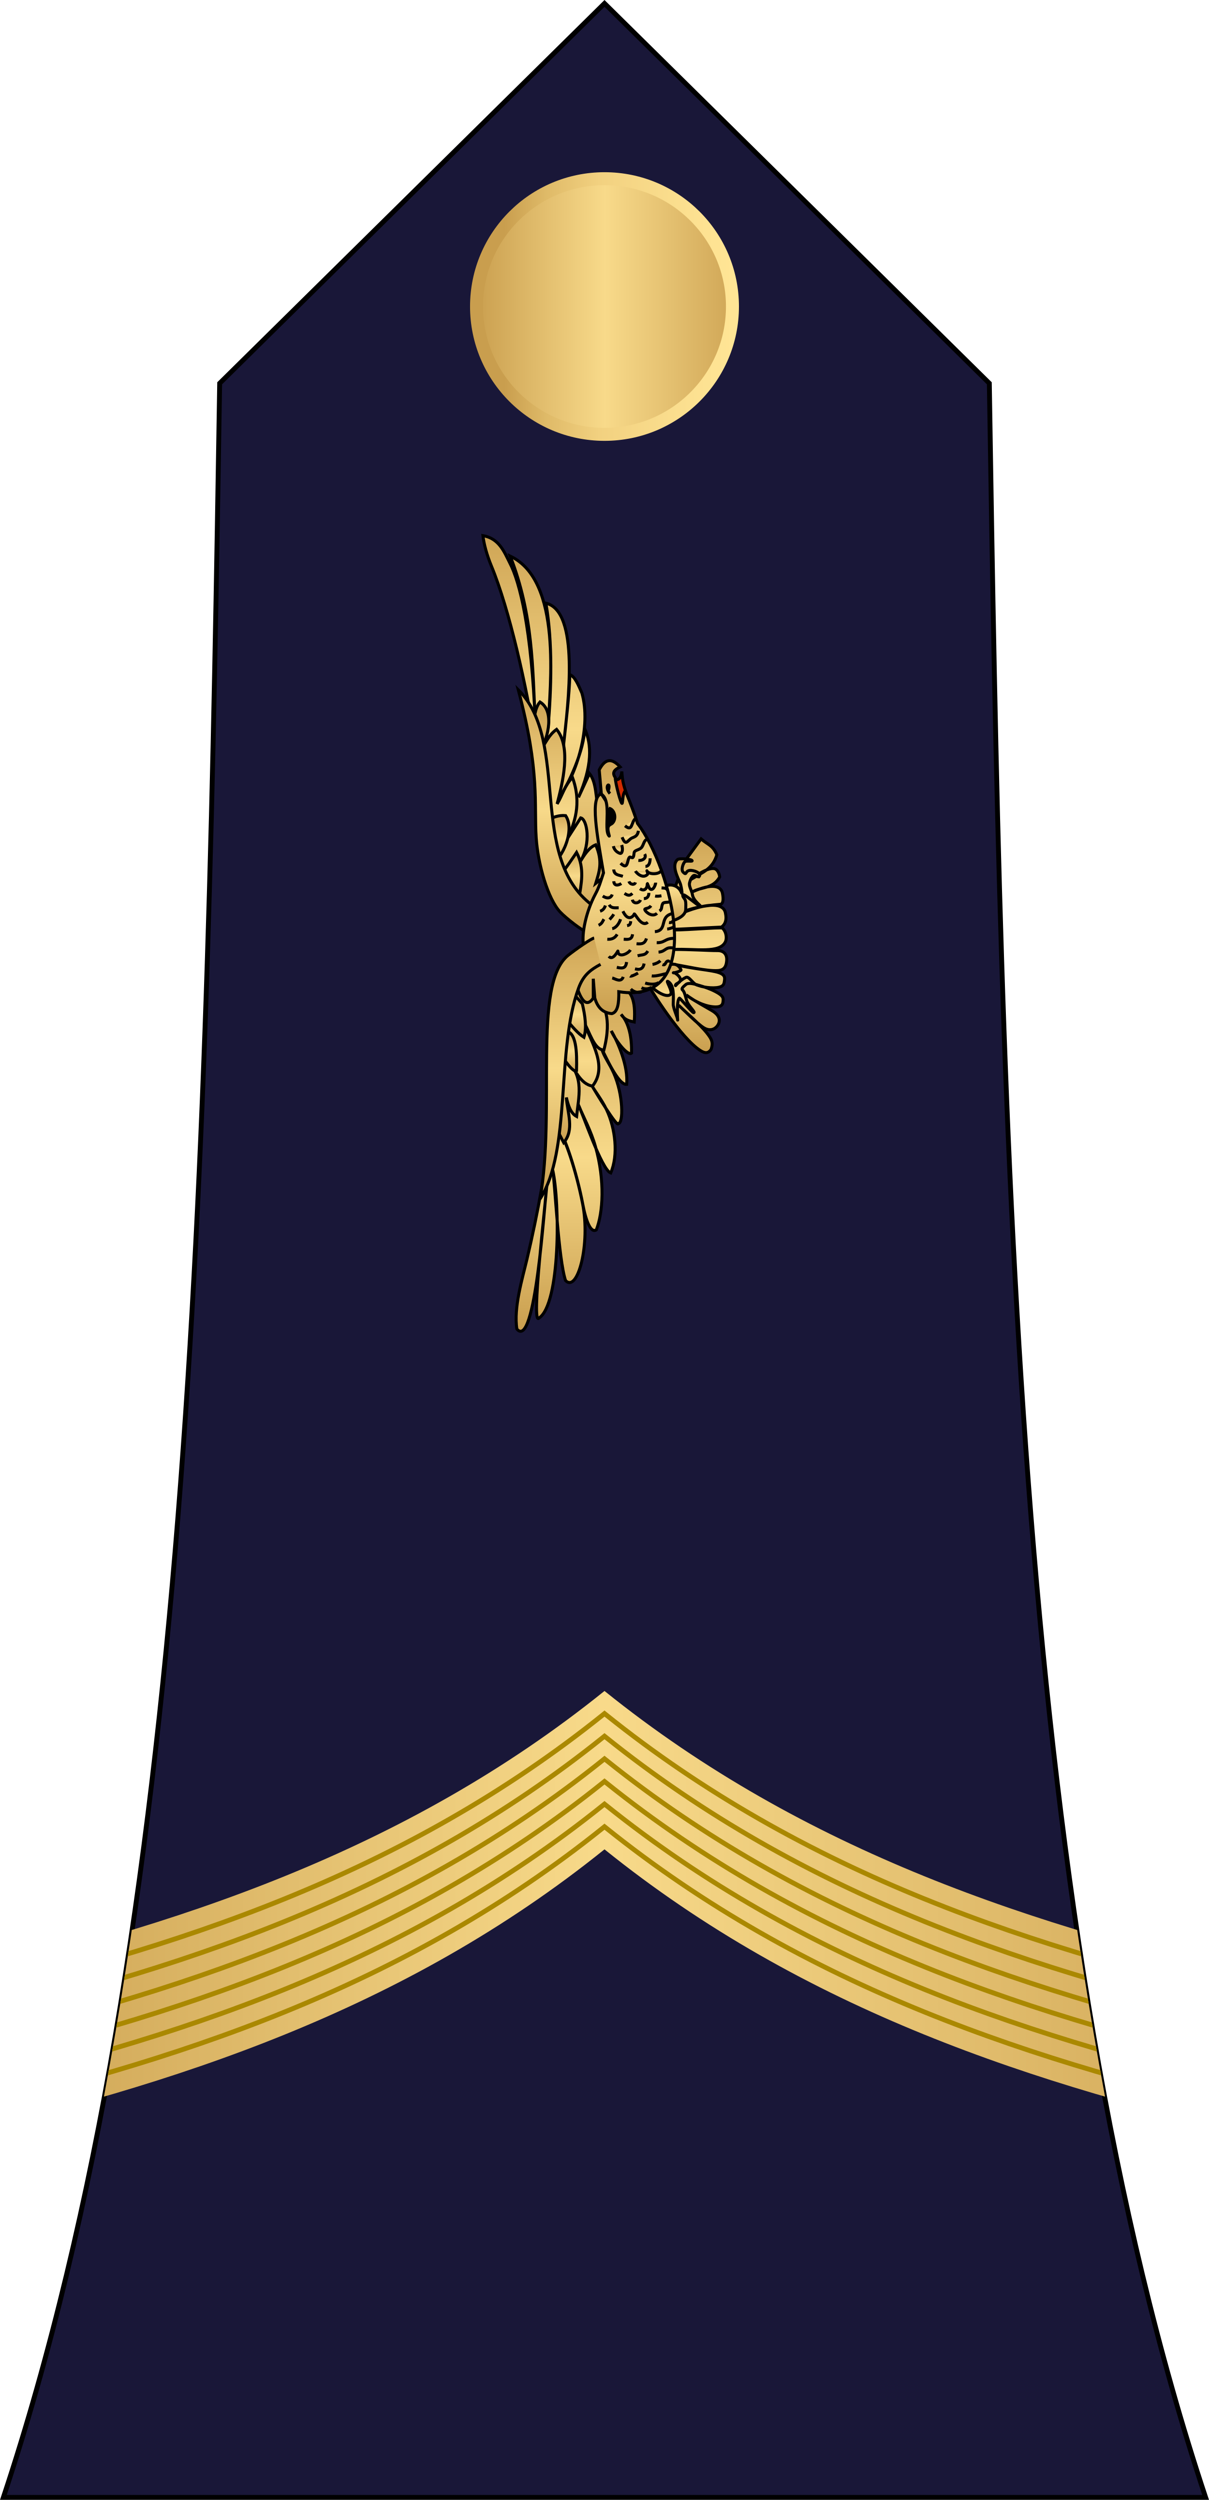 <?xml version="1.0" encoding="UTF-8" standalone="no"?>
<!-- Created with Inkscape (http://www.inkscape.org/) -->

<svg
   xmlns:dc="http://purl.org/dc/elements/1.1/"
   xmlns:cc="http://creativecommons.org/ns#"
   xmlns:rdf="http://www.w3.org/1999/02/22-rdf-syntax-ns#"
   xmlns:svg="http://www.w3.org/2000/svg"
   xmlns="http://www.w3.org/2000/svg"
   xmlns:xlink="http://www.w3.org/1999/xlink"
   xmlns:sodipodi="http://sodipodi.sourceforge.net/DTD/sodipodi-0.dtd"
   xmlns:inkscape="http://www.inkscape.org/namespaces/inkscape"
   width="70.217mm"
   height="145.115mm"
   viewBox="0 0 248.8 514.188"
   id="svg7388"
   version="1.1"
   inkscape:version="0.91 r13725"
   sodipodi:docname="04.Cameroon Air Force-SGT.svg">
  <defs
     id="defs7390">
    <linearGradient
       id="linearGradient11276">
      <stop
         id="stop11278"
         offset="0"
         style="stop-color:#c99e4e;stop-opacity:1" />
      <stop
         style="stop-color:#f8da8a;stop-opacity:1"
         offset="0.5"
         id="stop11280" />
      <stop
         id="stop11282"
         offset="1"
         style="stop-color:#cfa555;stop-opacity:1" />
    </linearGradient>
    <linearGradient
       y2="410.023"
       x2="397.753"
       y1="510.481"
       x1="274.913"
       gradientUnits="userSpaceOnUse"
       id="linearGradient12721">
      <stop
         id="stop12731"
         style="stop-color:#C99E4E"
         offset="0.131" />
      <stop
         id="stop12729"
         style="stop-color:#DFBA68"
         offset="0.29" />
      <stop
         id="stop12727"
         style="stop-color:#F2D180"
         offset="0.49" />
      <stop
         id="stop12725"
         style="stop-color:#FCE090"
         offset="0.832" />
      <stop
         id="stop12723"
         style="stop-color:#FFE595"
         offset="1" />
    </linearGradient>
    <clipPath
       clipPathUnits="userSpaceOnUse"
       id="clipPath33086">
      <path
         style="fill:none;fill-opacity:1;fill-rule:evenodd;stroke:#000000;stroke-width:1px;stroke-linecap:butt;stroke-linejoin:miter;stroke-opacity:1"
         d="m -5453.462,853.571 c 39.014,-117.32 41.979,-275.838 44.512,-434.85 l 79.194,-78.135 79.194,78.135 c 2.533,159.012 5.498,317.53 44.512,434.85 z"
         id="path33088"
         inkscape:connector-curvature="0"
         sodipodi:nodetypes="cccccc" />
    </clipPath>
    <clipPath
       clipPathUnits="userSpaceOnUse"
       id="clipPath33086-7">
      <path
         style="fill:none;fill-opacity:1;fill-rule:evenodd;stroke:#000000;stroke-width:1px;stroke-linecap:butt;stroke-linejoin:miter;stroke-opacity:1"
         d="m -5453.462,853.571 c 39.014,-117.32 41.979,-275.838 44.512,-434.85 l 79.194,-78.135 79.194,78.135 c 2.533,159.012 5.498,317.53 44.512,434.85 z"
         id="path33088-4"
         inkscape:connector-curvature="0"
         sodipodi:nodetypes="cccccc" />
    </clipPath>
    <clipPath
       clipPathUnits="userSpaceOnUse"
       id="clipPath33372">
      <path
         sodipodi:nodetypes="cccccc"
         inkscape:connector-curvature="0"
         id="path33374"
         d="m -5453.462,894.987 c 39.014,-117.32 41.979,-275.838 44.512,-434.85 l 79.194,-78.135 79.194,78.135 c 2.533,159.012 5.498,317.53 44.512,434.85 z"
         style="fill:none;fill-opacity:1;fill-rule:evenodd;stroke:#000000;stroke-width:1px;stroke-linecap:butt;stroke-linejoin:miter;stroke-opacity:1" />
    </clipPath>
    <clipPath
       clipPathUnits="userSpaceOnUse"
       id="clipPath33086-5">
      <path
         style="fill:none;fill-opacity:1;fill-rule:evenodd;stroke:#000000;stroke-width:1px;stroke-linecap:butt;stroke-linejoin:miter;stroke-opacity:1"
         d="m -5453.462,853.571 c 39.014,-117.32 41.979,-275.838 44.512,-434.85 l 79.194,-78.135 79.194,78.135 c 2.533,159.012 5.498,317.53 44.512,434.85 z"
         id="path33088-5"
         inkscape:connector-curvature="0"
         sodipodi:nodetypes="cccccc" />
    </clipPath>
    <clipPath
       clipPathUnits="userSpaceOnUse"
       id="clipPath33372-4">
      <path
         sodipodi:nodetypes="cccccc"
         inkscape:connector-curvature="0"
         id="path33374-6"
         d="m -5453.462,894.987 c 39.014,-117.32 41.979,-275.838 44.512,-434.85 l 79.194,-78.135 79.194,78.135 c 2.533,159.012 5.498,317.53 44.512,434.85 z"
         style="fill:none;fill-opacity:1;fill-rule:evenodd;stroke:#000000;stroke-width:1px;stroke-linecap:butt;stroke-linejoin:miter;stroke-opacity:1" />
    </clipPath>
    <clipPath
       clipPathUnits="userSpaceOnUse"
       id="clipPath33650">
      <path
         style="fill:none;fill-opacity:1;fill-rule:evenodd;stroke:#000000;stroke-width:1px;stroke-linecap:butt;stroke-linejoin:miter;stroke-opacity:1"
         d="m -5453.461,853.571 c 39.014,-117.32 41.979,-275.838 44.512,-434.85 l 79.194,-78.135 79.194,78.135 c 2.533,159.012 5.498,317.53 44.512,434.85 z"
         id="path33652"
         inkscape:connector-curvature="0"
         sodipodi:nodetypes="cccccc" />
    </clipPath>
    <linearGradient
       inkscape:collect="always"
       xlink:href="#linearGradient11276"
       id="linearGradient33806"
       gradientUnits="userSpaceOnUse"
       gradientTransform="matrix(1.604,0,0,1.602,-3233.82,-401.173)"
       x1="-611.47"
       y1="534.805"
       x2="-577.64"
       y2="534.805" />
    <linearGradient
       inkscape:collect="always"
       xlink:href="#linearGradient12721"
       id="linearGradient33808"
       gradientUnits="userSpaceOnUse"
       gradientTransform="matrix(0.535,0,0,0.534,-3066.157,71.91)"
       x1="-2147.954"
       y1="718.364"
       x2="-2046.464"
       y2="718.364" />
    <linearGradient
       inkscape:collect="always"
       xlink:href="#linearGradient11276"
       id="linearGradient33810"
       gradientUnits="userSpaceOnUse"
       x1="92.114"
       y1="379.337"
       x2="325.577"
       y2="379.337" />
    <linearGradient
       inkscape:collect="always"
       xlink:href="#linearGradient11276"
       id="linearGradient33812"
       gradientUnits="userSpaceOnUse"
       x1="216.923"
       y1="382.18"
       x2="328.671"
       y2="382.18" />
    <linearGradient
       inkscape:collect="always"
       xlink:href="#linearGradient11276"
       id="linearGradient33814"
       gradientUnits="userSpaceOnUse"
       x1="364.155"
       y1="366.811"
       x2="623.975"
       y2="366.811" />
    <linearGradient
       inkscape:collect="always"
       xlink:href="#linearGradient11276"
       id="linearGradient33816"
       gradientUnits="userSpaceOnUse"
       x1="358.675"
       y1="377.039"
       x2="513.313"
       y2="377.039" />
    <linearGradient
       inkscape:collect="always"
       xlink:href="#linearGradient11276"
       id="linearGradient33818"
       gradientUnits="userSpaceOnUse"
       x1="404.889"
       y1="368.029"
       x2="437.451"
       y2="368.029" />
    <linearGradient
       inkscape:collect="always"
       xlink:href="#linearGradient11276"
       id="linearGradient33820"
       gradientUnits="userSpaceOnUse"
       x1="-340.227"
       y1="308.14"
       x2="-311.558"
       y2="308.14" />
    <linearGradient
       inkscape:collect="always"
       xlink:href="#linearGradient11276"
       id="linearGradient33822"
       gradientUnits="userSpaceOnUse"
       x1="-318.321"
       y1="312.562"
       x2="-284.862"
       y2="312.562" />
    <linearGradient
       inkscape:collect="always"
       xlink:href="#linearGradient11276"
       id="linearGradient33824"
       gradientUnits="userSpaceOnUse"
       x1="378.61"
       y1="375.523"
       x2="413.866"
       y2="375.523" />
    <linearGradient
       inkscape:collect="always"
       xlink:href="#linearGradient11276"
       id="linearGradient33826"
       gradientUnits="userSpaceOnUse"
       x1="358.35"
       y1="365.212"
       x2="523.464"
       y2="365.212" />
    <linearGradient
       inkscape:collect="always"
       xlink:href="#linearGradient11276"
       id="linearGradient33828"
       gradientUnits="userSpaceOnUse"
       x1="277.602"
       y1="452.945"
       x2="422.356"
       y2="452.945" />
    <linearGradient
       inkscape:collect="always"
       xlink:href="#linearGradient11276"
       id="linearGradient33830"
       gradientUnits="userSpaceOnUse"
       x1="299.301"
       y1="444.838"
       x2="338.465"
       y2="444.838" />
    <linearGradient
       inkscape:collect="always"
       xlink:href="#linearGradient11276"
       id="linearGradient33832"
       gradientUnits="userSpaceOnUse"
       x1="364.699"
       y1="449.834"
       x2="408.639"
       y2="449.834" />
    <linearGradient
       inkscape:collect="always"
       xlink:href="#linearGradient11276"
       id="linearGradient33834"
       gradientUnits="userSpaceOnUse"
       x1="303.551"
       y1="413.272"
       x2="473.978"
       y2="413.272" />
    <linearGradient
       inkscape:collect="always"
       xlink:href="#linearGradient11276"
       id="linearGradient33836"
       gradientUnits="userSpaceOnUse"
       x1="180.581"
       y1="375.692"
       x2="355.861"
       y2="375.692" />
    <linearGradient
       inkscape:collect="always"
       xlink:href="#linearGradient11276"
       id="linearGradient33838"
       gradientUnits="userSpaceOnUse"
       x1="450.378"
       y1="401.336"
       x2="457.784"
       y2="401.336" />
    <linearGradient
       inkscape:collect="always"
       xlink:href="#linearGradient11276"
       id="linearGradient33840"
       gradientUnits="userSpaceOnUse"
       x1="325.877"
       y1="407.924"
       x2="329.375"
       y2="407.924" />
    <linearGradient
       inkscape:collect="always"
       xlink:href="#linearGradient11276"
       id="linearGradient33842"
       gradientUnits="userSpaceOnUse"
       x1="328.444"
       y1="418.393"
       x2="332.441"
       y2="418.393" />
    <linearGradient
       inkscape:collect="always"
       xlink:href="#linearGradient11276"
       id="linearGradient33844"
       gradientUnits="userSpaceOnUse"
       x1="333.086"
       y1="422.458"
       x2="338.062"
       y2="422.458" />
    <linearGradient
       inkscape:collect="always"
       xlink:href="#linearGradient11276"
       id="linearGradient33846"
       gradientUnits="userSpaceOnUse"
       x1="333.949"
       y1="410.6"
       x2="339.072"
       y2="410.6" />
    <linearGradient
       inkscape:collect="always"
       xlink:href="#linearGradient11276"
       id="linearGradient33848"
       gradientUnits="userSpaceOnUse"
       x1="340.854"
       y1="408.869"
       x2="347.503"
       y2="408.869" />
    <linearGradient
       inkscape:collect="always"
       xlink:href="#linearGradient11276"
       id="linearGradient33850"
       gradientUnits="userSpaceOnUse"
       x1="353.045"
       y1="404.301"
       x2="357.857"
       y2="404.301" />
    <linearGradient
       inkscape:collect="always"
       xlink:href="#linearGradient11276"
       id="linearGradient33852"
       gradientUnits="userSpaceOnUse"
       x1="360.143"
       y1="407.074"
       x2="367.761"
       y2="407.074" />
    <linearGradient
       inkscape:collect="always"
       xlink:href="#linearGradient11276"
       id="linearGradient33854"
       gradientUnits="userSpaceOnUse"
       x1="362.485"
       y1="396.806"
       x2="367.959"
       y2="396.806" />
    <linearGradient
       inkscape:collect="always"
       xlink:href="#linearGradient11276"
       id="linearGradient33856"
       gradientUnits="userSpaceOnUse"
       x1="371.796"
       y1="397.907"
       x2="376.852"
       y2="397.907" />
    <linearGradient
       inkscape:collect="always"
       xlink:href="#linearGradient11276"
       id="linearGradient33858"
       gradientUnits="userSpaceOnUse"
       x1="366.523"
       y1="403.577"
       x2="371.242"
       y2="403.577" />
    <linearGradient
       inkscape:collect="always"
       xlink:href="#linearGradient11276"
       id="linearGradient33860"
       gradientUnits="userSpaceOnUse"
       x1="373.991"
       y1="404.595"
       x2="377.514"
       y2="404.595" />
    <linearGradient
       inkscape:collect="always"
       xlink:href="#linearGradient11276"
       id="linearGradient33862"
       gradientUnits="userSpaceOnUse"
       x1="380.618"
       y1="400.938"
       x2="384.176"
       y2="400.938" />
    <linearGradient
       inkscape:collect="always"
       xlink:href="#linearGradient11276"
       id="linearGradient33864"
       gradientUnits="userSpaceOnUse"
       x1="389.16"
       y1="407.213"
       x2="392.773"
       y2="407.213" />
    <linearGradient
       inkscape:collect="always"
       xlink:href="#linearGradient11276"
       id="linearGradient33866"
       gradientUnits="userSpaceOnUse"
       x1="395.033"
       y1="407.598"
       x2="400.574"
       y2="407.598" />
    <linearGradient
       inkscape:collect="always"
       xlink:href="#linearGradient11276"
       id="linearGradient33868"
       gradientUnits="userSpaceOnUse"
       x1="410.221"
       y1="407.688"
       x2="417.132"
       y2="407.688" />
    <linearGradient
       inkscape:collect="always"
       xlink:href="#linearGradient11276"
       id="linearGradient33870"
       gradientUnits="userSpaceOnUse"
       x1="417.617"
       y1="415.928"
       x2="426.415"
       y2="415.928" />
    <linearGradient
       inkscape:collect="always"
       xlink:href="#linearGradient11276"
       id="linearGradient33872"
       gradientUnits="userSpaceOnUse"
       x1="427.185"
       y1="415.892"
       x2="435.262"
       y2="415.892" />
    <linearGradient
       inkscape:collect="always"
       xlink:href="#linearGradient11276"
       id="linearGradient33874"
       gradientUnits="userSpaceOnUse"
       x1="401.896"
       y1="418.078"
       x2="421.601"
       y2="418.078" />
    <linearGradient
       inkscape:collect="always"
       xlink:href="#linearGradient11276"
       id="linearGradient33876"
       gradientUnits="userSpaceOnUse"
       x1="405.542"
       y1="424.036"
       x2="411.275"
       y2="424.036" />
    <linearGradient
       inkscape:collect="always"
       xlink:href="#linearGradient11276"
       id="linearGradient33878"
       gradientUnits="userSpaceOnUse"
       x1="401.563"
       y1="428.08"
       x2="407.969"
       y2="428.08" />
    <linearGradient
       inkscape:collect="always"
       xlink:href="#linearGradient11276"
       id="linearGradient33880"
       gradientUnits="userSpaceOnUse"
       x1="389.661"
       y1="417.207"
       x2="392.921"
       y2="417.207" />
    <linearGradient
       inkscape:collect="always"
       xlink:href="#linearGradient11276"
       id="linearGradient33882"
       gradientUnits="userSpaceOnUse"
       x1="382.378"
       y1="414.762"
       x2="385.435"
       y2="414.762" />
    <linearGradient
       inkscape:collect="always"
       xlink:href="#linearGradient11276"
       id="linearGradient33884"
       gradientUnits="userSpaceOnUse"
       x1="377.297"
       y1="419.986"
       x2="380.619"
       y2="419.986" />
    <linearGradient
       inkscape:collect="always"
       xlink:href="#linearGradient11276"
       id="linearGradient33886"
       gradientUnits="userSpaceOnUse"
       x1="380.11"
       y1="427.103"
       x2="384.946"
       y2="427.103" />
    <linearGradient
       inkscape:collect="always"
       xlink:href="#linearGradient11276"
       id="linearGradient33888"
       gradientUnits="userSpaceOnUse"
       x1="381.715"
       y1="434.542"
       x2="384.014"
       y2="434.542" />
    <linearGradient
       inkscape:collect="always"
       xlink:href="#linearGradient11276"
       id="linearGradient33890"
       gradientUnits="userSpaceOnUse"
       x1="385.909"
       y1="427.796"
       x2="392.128"
       y2="427.796" />
    <linearGradient
       inkscape:collect="always"
       xlink:href="#linearGradient11276"
       id="linearGradient33892"
       gradientUnits="userSpaceOnUse"
       x1="363.554"
       y1="419.187"
       x2="373.163"
       y2="419.187" />
    <linearGradient
       inkscape:collect="always"
       xlink:href="#linearGradient11276"
       id="linearGradient33894"
       gradientUnits="userSpaceOnUse"
       x1="362.158"
       y1="415.438"
       x2="366.273"
       y2="415.438" />
    <linearGradient
       inkscape:collect="always"
       xlink:href="#linearGradient11276"
       id="linearGradient33896"
       gradientUnits="userSpaceOnUse"
       x1="353.003"
       y1="414.974"
       x2="357.552"
       y2="414.974" />
    <linearGradient
       inkscape:collect="always"
       xlink:href="#linearGradient11276"
       id="linearGradient33898"
       gradientUnits="userSpaceOnUse"
       x1="350.002"
       y1="423.823"
       x2="354.913"
       y2="423.823" />
    <linearGradient
       inkscape:collect="always"
       xlink:href="#linearGradient11276"
       id="linearGradient33900"
       gradientUnits="userSpaceOnUse"
       x1="342.111"
       y1="424.503"
       x2="346.739"
       y2="424.503" />
    <linearGradient
       inkscape:collect="always"
       xlink:href="#linearGradient11276"
       id="linearGradient33902"
       gradientUnits="userSpaceOnUse"
       x1="336.341"
       y1="433.622"
       x2="340.478"
       y2="433.622" />
    <linearGradient
       inkscape:collect="always"
       xlink:href="#linearGradient11276"
       id="linearGradient33904"
       gradientUnits="userSpaceOnUse"
       x1="328.6"
       y1="435.286"
       x2="332.298"
       y2="435.286" />
    <linearGradient
       inkscape:collect="always"
       xlink:href="#linearGradient11276"
       id="linearGradient33906"
       gradientUnits="userSpaceOnUse"
       x1="323.189"
       y1="430.556"
       x2="326.118"
       y2="430.556" />
    <linearGradient
       inkscape:collect="always"
       xlink:href="#linearGradient11276"
       id="linearGradient33908"
       gradientUnits="userSpaceOnUse"
       x1="320.069"
       y1="426.831"
       x2="323.012"
       y2="426.831" />
    <linearGradient
       inkscape:collect="always"
       xlink:href="#linearGradient11276"
       id="linearGradient33910"
       gradientUnits="userSpaceOnUse"
       x1="317.709"
       y1="419.632"
       x2="321.642"
       y2="419.632" />
    <linearGradient
       inkscape:collect="always"
       xlink:href="#linearGradient11276"
       id="linearGradient33912"
       gradientUnits="userSpaceOnUse"
       x1="344.529"
       y1="439.847"
       x2="349.397"
       y2="439.847" />
    <linearGradient
       inkscape:collect="always"
       xlink:href="#linearGradient11276"
       id="linearGradient33914"
       gradientUnits="userSpaceOnUse"
       x1="350.797"
       y1="439.212"
       x2="355.684"
       y2="439.212" />
    <linearGradient
       inkscape:collect="always"
       xlink:href="#linearGradient11276"
       id="linearGradient33916"
       gradientUnits="userSpaceOnUse"
       x1="358.135"
       y1="438.047"
       x2="372.05"
       y2="438.047" />
    <linearGradient
       inkscape:collect="always"
       xlink:href="#linearGradient11276"
       id="linearGradient33918"
       gradientUnits="userSpaceOnUse"
       x1="359.879"
       y1="442.774"
       x2="362.991"
       y2="442.774" />
    <linearGradient
       inkscape:collect="always"
       xlink:href="#linearGradient11276"
       id="linearGradient33920"
       gradientUnits="userSpaceOnUse"
       x1="364.184"
       y1="443.426"
       x2="367.352"
       y2="443.426" />
    <linearGradient
       inkscape:collect="always"
       xlink:href="#linearGradient11276"
       id="linearGradient33922"
       gradientUnits="userSpaceOnUse"
       x1="369.262"
       y1="429.491"
       x2="376.959"
       y2="429.491" />
    <linearGradient
       inkscape:collect="always"
       xlink:href="#linearGradient11276"
       id="linearGradient33924"
       gradientUnits="userSpaceOnUse"
       x1="372.047"
       y1="438.723"
       x2="379.91"
       y2="438.723" />
    <linearGradient
       inkscape:collect="always"
       xlink:href="#linearGradient11276"
       id="linearGradient33926"
       gradientUnits="userSpaceOnUse"
       x1="385.874"
       y1="439.217"
       x2="389.257"
       y2="439.217" />
    <linearGradient
       inkscape:collect="always"
       xlink:href="#linearGradient11276"
       id="linearGradient33928"
       gradientUnits="userSpaceOnUse"
       x1="395.043"
       y1="427.917"
       x2="400.59"
       y2="427.917" />
    <linearGradient
       inkscape:collect="always"
       xlink:href="#linearGradient11276"
       id="linearGradient33930"
       gradientUnits="userSpaceOnUse"
       x1="336.042"
       y1="440.295"
       x2="340.591"
       y2="440.295" />
    <clipPath
       clipPathUnits="userSpaceOnUse"
       id="clipPath33372-9">
      <path
         sodipodi:nodetypes="cccccc"
         inkscape:connector-curvature="0"
         id="path33374-5"
         d="m -5453.462,894.987 c 39.014,-117.32 41.979,-275.838 44.512,-434.85 l 79.194,-78.135 79.194,78.135 c 2.533,159.012 5.498,317.53 44.512,434.85 z"
         style="fill:none;fill-opacity:1;fill-rule:evenodd;stroke:#000000;stroke-width:1px;stroke-linecap:butt;stroke-linejoin:miter;stroke-opacity:1" />
    </clipPath>
    <linearGradient
       inkscape:collect="always"
       xlink:href="#linearGradient11276"
       id="linearGradient34228"
       x1="-5466.946"
       y1="775.707"
       x2="-5192.564"
       y2="775.707"
       gradientUnits="userSpaceOnUse" />
  </defs>
  <sodipodi:namedview
     id="base"
     pagecolor="#ffffff"
     bordercolor="#666666"
     borderopacity="1.0"
     inkscape:pageopacity="0.0"
     inkscape:pageshadow="2"
     inkscape:zoom="0.24748737"
     inkscape:cx="-371.54605"
     inkscape:cy="451.52995"
     inkscape:document-units="px"
     inkscape:current-layer="layer1"
     showgrid="false"
     fit-margin-top="0"
     fit-margin-left="0"
     fit-margin-right="0"
     fit-margin-bottom="0"
     inkscape:window-width="1366"
     inkscape:window-height="705"
     inkscape:window-x="-8"
     inkscape:window-y="-8"
     inkscape:window-maximized="1" />
  <g
     inkscape:label="Layer 1"
     inkscape:groupmode="layer"
     id="layer1"
     transform="translate(-104.172,-360.983)">
    <g
       transform="translate(4416.176,-31.429)"
       id="g46550">
      <path
         sodipodi:nodetypes="cccccc"
         inkscape:connector-curvature="0"
         id="path33654"
         d="m -4311.311,906.099 c 39.014,-117.32 41.979,-275.838 44.512,-434.85 l 79.194,-78.135 79.194,78.135 c 2.533,159.012 5.498,317.53 44.512,434.85 z"
         style="fill:#191738;fill-opacity:1;fill-rule:evenodd;stroke:#000000;stroke-width:1px;stroke-linecap:butt;stroke-linejoin:miter;stroke-opacity:1" />
      <ellipse
         style="opacity:1;fill:url(#linearGradient33806);fill-opacity:1;stroke:url(#linearGradient33808);stroke-width:2.672;stroke-linecap:round;stroke-linejoin:round;stroke-miterlimit:4;stroke-dasharray:none;stroke-dashoffset:0;stroke-opacity:1"
         id="ellipse33656"
         cx="-4187.605"
         cy="455.461"
         rx="26.333"
         ry="26.293" />
      <g
         id="g33658"
         transform="matrix(0,-0.309,0.309,0,-4310.817,695.016)">
        <path
           sodipodi:nodetypes="cccccccsccsccscscsccccccccc"
           inkscape:connector-curvature="0"
           id="path33660"
           d="m 321.988,410.718 c -2.298,5.39 -7.897,9.068 -22.981,7.829 0.638,-2.694 0.878,-6.019 5.051,-8.713 -5.996,5.485 -15.984,7.128 -25.759,6.945 -2.296,-2.58 8.979,-11.087 14.773,-13.511 -7.615,4.522 -23.708,11.418 -35.608,10.228 -0.563,-5.653 19.42,-14.263 23.233,-16.415 -4.415,1.15 -9.302,4.946 -15.607,7.767 -14.544,6.508 -33.748,6.565 -33.69,3.074 -3.211,-0.454 21.37,-15.384 25.608,-17.766 -4.118,2.21 -9.601,6.752 -16.42,9.979 -12.392,5.865 -30.109,7.906 -42.092,2.754 2.29,-6.186 40.622,-18.961 45.867,-21.77 -9.093,3.784 -17.652,8.606 -28.454,11.649 -22.471,6.329 -43.854,5.028 -55.293,0.525 -2.4,-3.722 6.215,-6.989 17.151,-9.026 20.462,-3.812 46.68,-12.457 48.494,-15.662 -3.811,3.595 -25.615,11.126 -48.151,15.552 -26.989,5.3 -59.616,-3.276 -51.191,-11.358 14.53,-4.784 65.173,-7.058 73.598,-8.548 -21.96,4.908 -89.261,5.059 -98.589,-9.122 -6.262,-5.473 76.257,4.386 90.003,5.334 -14.931,-1.792 -111.875,-7.779 -97.337,-20.062 14.026,-2.279 33.642,3.661 46.383,6.68 32.004,7.569 61.979,12.893 93.38,16.412 l 90.16,7.275 z"
           style="fill:url(#linearGradient33810);fill-opacity:1;stroke:#000000;stroke-width:2;stroke-linecap:butt;stroke-linejoin:miter;stroke-miterlimit:4;stroke-dasharray:none;stroke-opacity:1" />
        <path
           sodipodi:nodetypes="ccccccccccc"
           inkscape:connector-curvature="0"
           id="path33662"
           d="m 233.852,363.746 -15.152,7.829 c 8.474,7.277 19.734,2.482 30.052,1.768 -5.442,1.286 -10.504,2.877 -12.627,6.819 12.885,1.302 26.164,5.226 37.123,-6.313 -5.641,5.64 -15.465,8.49 -16.92,16.92 12.863,10.044 28.161,-0.211 42.931,-6.061 -6.921,4.325 -18.61,6.916 -18.94,13.637 22.854,5.831 29.21,-1.079 35.103,-2.273 l 11.617,-19.445 z"
           style="fill:url(#linearGradient33812);fill-opacity:1;stroke:#000000;stroke-width:2;stroke-linecap:butt;stroke-linejoin:miter;stroke-miterlimit:4;stroke-dasharray:none;stroke-opacity:1" />
        <path
           sodipodi:nodetypes="ccccc"
           inkscape:connector-curvature="0"
           id="path33664"
           d="m 430.326,416.779 c 24.908,-2.324 21.461,-5.662 35.429,-6.486 -6.861,-0.771 -5.051,-3.804 -6.191,-6.08 l -28.228,5.495 z"
           style="fill:#d22b00;fill-opacity:1;stroke:#000000;stroke-width:2;stroke-linecap:butt;stroke-linejoin:miter;stroke-miterlimit:4;stroke-dasharray:none;stroke-opacity:1" />
        <path
           sodipodi:nodetypes="cscccccccccccccccccc"
           inkscape:connector-curvature="0"
           id="path33666"
           d="m 482.854,353.139 c 40.148,-6.392 90.389,-17.641 119.658,-29.704 7.619,-3.14 14.671,-5.008 20.248,-5.652 -1.874,10.759 -10.675,14.112 -18.198,17.902 -12.718,6.659 -43.823,14.456 -106.051,16.948 35.966,-1.757 71.417,-1.35 110.612,-16.668 -16.391,34.748 -85.702,26.528 -114.326,25.193 25.554,2.195 57.242,3.181 83.011,-1.454 -5.346,22.555 -65.482,15.018 -95.964,11.617 15.994,1.684 35.177,4.069 48.339,4.336 -1.056,3.408 -7.359,5.9 -12.226,8.038 -21.903,6.316 -53.929,-3.026 -70.458,-15.657 9.012,6.582 33.277,17.558 46.972,17.425 -10.826,4.946 -25.059,5.121 -45.962,-4.041 l 15.91,7.324 c -5.984,4.882 -17.369,4.087 -21.971,5.808 l -52.023,21.213 -24.749,-32.83 46.467,-23.234 z"
           style="fill:url(#linearGradient33814);fill-opacity:1;stroke:#000000;stroke-width:2;stroke-linecap:butt;stroke-linejoin:miter;stroke-miterlimit:4;stroke-dasharray:none;stroke-opacity:1" />
        <path
           sodipodi:nodetypes="ccccccccccccccc"
           inkscape:connector-curvature="0"
           id="path33668"
           d="m 492.731,350.768 c 7.015,1.08 14.943,1.247 19.286,5 -6.923,11.294 -28.427,3.241 -31.429,0.714 4.414,3.395 9.126,4.836 13.214,10.357 -12.126,10.016 -36.019,3.838 -49.643,0.357 5.714,3.533 11.934,4.848 17.648,10.209 -17.905,6.566 -31.128,0.85 -40.047,-2.944 l 13.113,8.449 c -0.769,4.127 -16.799,7.263 -29.329,-0.422 4.296,2.515 9.682,5.919 11.385,10.379 -11.245,4.969 -18.298,2.252 -25.628,0.043 l 7.857,10 -38.571,-6.429 25.714,-30 z"
           style="fill:url(#linearGradient33816);fill-opacity:1;stroke:#000000;stroke-width:2;stroke-linecap:butt;stroke-linejoin:miter;stroke-miterlimit:4;stroke-dasharray:none;stroke-opacity:1" />
        <path
           sodipodi:nodetypes="cccc"
           inkscape:connector-curvature="0"
           id="path33670"
           d="m 406.335,363.493 c -4.049,3.702 18.806,16.885 30.052,9.344 0.413,-4.849 -1.228,-8.329 -2.778,-11.869 z"
           style="fill:url(#linearGradient33818);fill-opacity:1;stroke:#000000;stroke-width:2;stroke-linecap:butt;stroke-linejoin:miter;stroke-miterlimit:4;stroke-dasharray:none;stroke-opacity:1" />
        <g
           transform="translate(605.588,66.977)"
           id="g33672"
           style="fill:#ffce31;fill-opacity:1">
          <path
             sodipodi:nodetypes="cccc"
             inkscape:connector-curvature="0"
             id="path33674"
             d="m -327.857,303.076 c -2.784,0.692 -12.769,7.994 -11.216,10.065 12.168,0.289 26.783,0.159 26.512,-8.135 z"
             style="fill:url(#linearGradient33820);fill-opacity:1;stroke:#000000;stroke-width:2;stroke-linecap:butt;stroke-linejoin:miter;stroke-miterlimit:4;stroke-dasharray:none;stroke-opacity:1" />
          <path
             sodipodi:nodetypes="ccccc"
             inkscape:connector-curvature="0"
             id="path33676"
             d="m -304.643,306.112 c -4.834,3.988 -9.636,7.976 -12.143,11.964 6.313,1.995 14.589,0.72 22.321,-1.071 l 7.5,-6.607 z"
             style="fill:url(#linearGradient33822);fill-opacity:1;stroke:#000000;stroke-width:2;stroke-linecap:butt;stroke-linejoin:miter;stroke-miterlimit:4;stroke-dasharray:none;stroke-opacity:1" />
        </g>
        <path
           sodipodi:nodetypes="cccc"
           inkscape:connector-curvature="0"
           id="path33678"
           d="m 395.729,368.039 c 1.263,2.273 16.162,12.122 16.162,12.122 -10.816,5.581 -20.894,3.056 -31.062,1.515 z"
           style="fill:url(#linearGradient33824);fill-opacity:1;stroke:#000000;stroke-width:2;stroke-linecap:butt;stroke-linejoin:miter;stroke-miterlimit:4;stroke-dasharray:none;stroke-opacity:1" />
        <path
           sodipodi:nodetypes="ccssc"
           inkscape:connector-curvature="0"
           id="path33680"
           d="m 376.838,390.411 c 32.13,-42.791 108.58,-14.386 143.288,-49.077 -54.927,14.606 -76.049,10.42 -98.647,11.932 -17.212,1.151 -40.582,7.729 -49.286,15.989 -4.448,4.221 -12.546,14.925 -12.855,16.87"
           style="fill:url(#linearGradient33826);fill-opacity:1;stroke:#000000;stroke-width:2;stroke-linecap:butt;stroke-linejoin:miter;stroke-miterlimit:4;stroke-dasharray:none;stroke-opacity:1" />
        <path
           sodipodi:nodetypes="cscscssscssscssscssscsscccccsccscccscc"
           inkscape:connector-curvature="0"
           id="path33682"
           d="m 327.731,425.768 c -4.049,1.48 -35.378,20.974 -46.03,34.483 -3.684,4.672 -4.197,7.232 -0.951,9.479 2.624,0.884 4.95,1.28 8.154,-0.801 7.022,-4.563 14.907,-14.326 21.326,-20.859 -3.617,3.879 -12.512,12.682 -15.054,16.783 -2.116,3.414 -1.567,6.64 0.894,8.75 2.463,2.111 6.84,3.103 10.631,-3.538 7.468,-13.083 7.63,-13.037 10.339,-16.912 -5.903,7.613 -8.075,14.925 -8.009,19.867 0.05,3.707 1.707,4.511 3.644,4.68 1.497,0.131 3.021,0.472 4.979,-2.415 2.126,-3.135 4.352,-8.227 6.305,-15.659 -1.796,3.691 -2.816,11.133 -1.826,15.354 0.714,3.046 2.202,3.378 4.154,3.642 1.814,0.245 4.064,0.706 5.559,-3.724 1.827,-5.414 2.105,-15.508 5.885,-32.075 -1.889,11.585 -4.963,23.733 -4.5,31.482 0.292,4.879 3.792,5.566 6.514,5.812 3.694,0.334 6.836,-1.393 6.782,-6.178 -0.059,-5.213 0.832,-18.341 0.757,-29.241 0.675,14.754 -2.927,30.755 5.135,34.594 1.957,0.932 6.223,0.903 9.058,-1.971 0.876,-0.888 -2.106,-33.004 -0.889,-33.963 l 1.581,33.288 c 1.977,2.677 5.014,3.588 9.133,2.694 13.284,-1.989 -1.867,-35.819 -4.107,-36.696 7.388,8.879 8.99,20.533 10.167,33.286 0.312,2.217 4.401,1.968 7.309,1.391 4.43,-0.88 7.237,-5.93 0.905,-20.181 3.532,6.162 1.886,13.796 9.968,18.333 2.612,-0.301 5.27,-1.672 5.567,-3.72 0.642,-4.425 -4.257,-11.643 -7.555,-16.054 5.302,9.03 7.483,15.099 16.732,17.879 6.431,-2.664 6.764,-6.204 10.588,-10.498 l -13.536,-9.89 c -9.782,-7.147 -22.042,-3.338 -24.519,-16.877 z"
           style="fill:url(#linearGradient33828);fill-opacity:1;stroke:#000000;stroke-width:2;stroke-linecap:butt;stroke-linejoin:miter;stroke-miterlimit:4;stroke-dasharray:none;stroke-opacity:1" />
        <path
           sodipodi:nodetypes="csssscssssssssscc"
           inkscape:connector-curvature="0"
           id="path33684"
           d="m 323.802,429.34 c -2.46,0.708 -9.459,10.362 -6.429,13.393 1.852,1.852 9.977,-3.817 8.571,-1.607 -2.622,4.123 -9.419,3.521 -14.948,3.399 -3.005,-0.066 -8.941,2.928 -10.678,2.959 -1.131,0.021 12.963,-0.966 14.555,1.142 0.284,0.284 -9.614,8.488 -9.65,9.437 -0.062,1.624 3.546,-2.54 7.015,-4.217 1.648,-0.797 6.731,-1.497 8.076,-3.143 0.769,-0.941 1.937,0.177 3.664,2.256 1.802,2.17 -0.641,8.705 -0.248,7.224 0.655,-2.462 5.943,-5.191 4.965,-7.234 -1.976,-4.129 -5.82,-7.003 -5.607,-7.003 1.434,0 1.531,1.622 2.5,2.679 2.496,2.721 6.672,-3.177 6.25,-3.929 -0.552,-0.985 0.954,5.505 1.964,5 10.291,-5.146 -3.719,-18.263 -10,-20.357 z"
           style="fill:url(#linearGradient33830);fill-opacity:1;stroke:#000000;stroke-width:2;stroke-linecap:butt;stroke-linejoin:miter;stroke-miterlimit:4;stroke-dasharray:none;stroke-opacity:1" />
        <path
           sodipodi:nodetypes="cssssssscsscsssssc"
           inkscape:connector-curvature="0"
           id="path33686"
           d="m 365.929,442.537 c 1.999,7.245 4.937,10.401 8.451,10.327 1.682,-0.036 3.816,0.25 5.576,-0.315 1.144,-0.367 1.859,-1.449 3.145,-1.678 3.196,-0.568 -7.763,10.81 -6.819,11.617 0.326,0.279 3.393,-4.538 7.484,-5.188 2.954,-0.469 5.49,-2.503 7.92,-1.883 3.097,0.79 3.904,1.705 4.444,2.219 1.349,1.283 -0.57,2.507 -0.529,3.968 2.347,2.379 4.68,-3.483 4.293,-6.187 -0.452,-3.159 -3.725,-1.705 -1.136,-4.293 1.609,-1.609 5.895,0.086 6.819,1.01 1.156,1.156 -0.146,5.954 1.01,4.798 0.849,-0.849 1.598,-8.402 0.505,-9.596 -3.835,-4.191 -11.648,0.186 -15.657,1.768 -2.15,0.848 -8.445,1.777 -6.313,0.884 7.875,-3.3 5.689,-14.308 -0.285,-12.662 z"
           style="fill:url(#linearGradient33832);fill-opacity:1;stroke:#000000;stroke-width:2;stroke-linecap:butt;stroke-linejoin:miter;stroke-miterlimit:4;stroke-dasharray:none;stroke-opacity:1" />
        <path
           style="fill:url(#linearGradient33834);fill-opacity:1;stroke:#000000;stroke-width:2;stroke-linecap:butt;stroke-linejoin:miter;stroke-miterlimit:4;stroke-dasharray:none;stroke-opacity:1"
           d="m 350.588,384.697 c 7.09,-1.158 21.594,1.594 33.546,7.974 4.894,2.612 7.767,3.274 14.133,5.419 24.565,-4.15 50.98,-9.262 52.5,-1.429 l 16.071,-1.429 c 8.527,4.371 7.185,9.083 1.964,13.929 -1.598,-3.246 -3.433,-5.835 -7.143,-3.214 -2.149,-0.345 -19.49,4.038 -16.882,4.64 2.148,0.496 6.07,0.215 8.146,2.01 0,0 -11.836,5.061 -21.799,8.171 -29.208,22.459 -121.249,46.939 -111.964,-12.5 -7.231,0.097 -13.487,-0.481 -14.597,-4.622 0.585,-6.654 4.793,-9.686 10.354,-11.364 l 12.879,-1.01 -12.879,0 c -5.67,-3.883 -2.83,-7.169 5.051,-10.102 10.265,1.107 22.936,-0.592 30.621,3.526 z"
           id="path33688"
           inkscape:connector-curvature="0"
           sodipodi:nodetypes="cscccccsccccccccc" />
        <path
           style="fill:url(#linearGradient33836);fill-opacity:1;stroke:#000000;stroke-width:2;stroke-linecap:butt;stroke-linejoin:miter;stroke-miterlimit:4;stroke-dasharray:none;stroke-opacity:1"
           d="m 337.374,396.125 c -3.565,-6.618 -7.094,-11.421 -15.664,-14.586 -41.23,-15.225 -107.894,-4.671 -140.586,-25.771 59.03,10.745 143.214,-5.208 162.323,18.844 3.814,4.801 11.118,15.282 11.427,17.228"
           id="path33690"
           inkscape:connector-curvature="0"
           sodipodi:nodetypes="cscsc" />
        <path
           sodipodi:nodetypes="cc"
           inkscape:connector-curvature="0"
           id="path33692"
           d="m 451.035,402.384 c 5.353,-4.661 8.995,1.316 1.515,-1.263"
           style="fill:url(#linearGradient33838);fill-opacity:1;stroke:#000000;stroke-width:2;stroke-linecap:butt;stroke-linejoin:miter;stroke-miterlimit:4;stroke-dasharray:none;stroke-opacity:1" />
        <path
           inkscape:connector-curvature="0"
           id="path33694"
           d="m 451.413,395.06 c -3.048,9.805 -24.327,2.483 -28.663,6.819 -0.444,0.444 4.331,-1.56 6.44,-0.505 1.142,0.571 1.452,1.957 2.147,2.652 3.034,3.034 9.337,1.433 9.975,-2.399"
           style="fill:#000000;fill-opacity:1;stroke:#000000;stroke-width:2;stroke-linecap:butt;stroke-linejoin:miter;stroke-miterlimit:4;stroke-dasharray:none;stroke-opacity:1" />
        <path
           inkscape:connector-curvature="0"
           id="path33696"
           d="m 328.301,403.899 c -0.402,1.764 -3.405,5.936 0.758,7.324"
           style="fill:url(#linearGradient33840);fill-opacity:1;stroke:#000000;stroke-width:2;stroke-linecap:butt;stroke-linejoin:miter;stroke-miterlimit:4;stroke-dasharray:none;stroke-opacity:1" />
        <path
           inkscape:connector-curvature="0"
           id="path33698"
           d="m 329.564,415.768 c -0.425,0.614 0.967,3.548 2.02,5.303"
           style="fill:url(#linearGradient33842);fill-opacity:1;stroke:#000000;stroke-width:2;stroke-linecap:butt;stroke-linejoin:miter;stroke-miterlimit:4;stroke-dasharray:none;stroke-opacity:1" />
        <path
           inkscape:connector-curvature="0"
           id="path33700"
           d="m 334.362,419.051 c -0.931,3.875 0.549,5.563 3.536,6.061"
           style="fill:url(#linearGradient33844);fill-opacity:1;stroke:#000000;stroke-width:2;stroke-linecap:butt;stroke-linejoin:miter;stroke-miterlimit:4;stroke-dasharray:none;stroke-opacity:1" />
        <path
           inkscape:connector-curvature="0"
           id="path33702"
           d="m 335.372,406.93 c -0.987,4.582 -0.319,5.924 3.536,6.566"
           style="fill:url(#linearGradient33846);fill-opacity:1;stroke:#000000;stroke-width:2;stroke-linecap:butt;stroke-linejoin:miter;stroke-miterlimit:4;stroke-dasharray:none;stroke-opacity:1" />
        <path
           inkscape:connector-curvature="0"
           id="path33704"
           d="m 342.696,401.626 c -3.27,2.742 3.853,6.061 3.536,6.061 -4.739,0 -2.003,6.677 0.758,8.334"
           style="fill:url(#linearGradient33848);fill-opacity:1;stroke:#000000;stroke-width:2;stroke-linecap:butt;stroke-linejoin:miter;stroke-miterlimit:4;stroke-dasharray:none;stroke-opacity:1" />
        <path
           inkscape:connector-curvature="0"
           id="path33706"
           d="m 354.06,400.616 c -0.169,3.148 0.892,5.131 3.283,6.566"
           style="fill:url(#linearGradient33850);fill-opacity:1;stroke:#000000;stroke-width:2;stroke-linecap:butt;stroke-linejoin:miter;stroke-miterlimit:4;stroke-dasharray:none;stroke-opacity:1" />
        <path
           inkscape:connector-curvature="0"
           id="path33708"
           d="m 361.131,403.899 c 0.297,1.897 2.487,4.28 6.313,5.556"
           style="fill:url(#linearGradient33852);fill-opacity:1;stroke:#000000;stroke-width:2;stroke-linecap:butt;stroke-linejoin:miter;stroke-miterlimit:4;stroke-dasharray:none;stroke-opacity:1" />
        <path
           inkscape:connector-curvature="0"
           id="path33710"
           d="m 363.404,394.808 c 0.988,2.293 2.686,2.723 4.041,3.536"
           style="fill:url(#linearGradient33854);fill-opacity:1;stroke:#000000;stroke-width:2;stroke-linecap:butt;stroke-linejoin:miter;stroke-miterlimit:4;stroke-dasharray:none;stroke-opacity:1" />
        <path
           inkscape:connector-curvature="0"
           id="path33712"
           d="m 372.748,395.818 c 0.63,1.953 1.967,2.929 3.788,3.536"
           style="fill:url(#linearGradient33856);fill-opacity:1;stroke:#000000;stroke-width:2;stroke-linecap:butt;stroke-linejoin:miter;stroke-miterlimit:4;stroke-dasharray:none;stroke-opacity:1" />
        <path
           inkscape:connector-curvature="0"
           id="path33714"
           d="m 367.192,402.131 c 1.482,1.332 2.285,2.028 3.536,2.778"
           style="fill:url(#linearGradient33858);fill-opacity:1;stroke:#000000;stroke-width:2;stroke-linecap:butt;stroke-linejoin:miter;stroke-miterlimit:4;stroke-dasharray:none;stroke-opacity:1" />
        <path
           inkscape:connector-curvature="0"
           id="path33716"
           d="m 377.041,401.879 c -2.414,1.295 -2.02,3.469 -2.02,6.313"
           style="fill:url(#linearGradient33860);fill-opacity:1;stroke:#000000;stroke-width:2;stroke-linecap:butt;stroke-linejoin:miter;stroke-miterlimit:4;stroke-dasharray:none;stroke-opacity:1" />
        <path
           inkscape:connector-curvature="0"
           id="path33718"
           d="m 382.849,397.586 c -2.237,3.327 -1.139,5.597 1.01,6.313"
           style="fill:url(#linearGradient33862);fill-opacity:1;stroke:#000000;stroke-width:2;stroke-linecap:butt;stroke-linejoin:miter;stroke-miterlimit:4;stroke-dasharray:none;stroke-opacity:1" />
        <path
           inkscape:connector-curvature="0"
           id="path33720"
           d="m 392.698,404.909 c -3.756,0.282 -2.502,3.571 -1.515,5.051"
           style="fill:url(#linearGradient33864);fill-opacity:1;stroke:#000000;stroke-width:2;stroke-linecap:butt;stroke-linejoin:miter;stroke-miterlimit:4;stroke-dasharray:none;stroke-opacity:1" />
        <path
           inkscape:connector-curvature="0"
           id="path33722"
           d="m 400.527,404.909 c -3.76,0.176 -3.639,3.341 -4.546,6.061"
           style="fill:url(#linearGradient33866);fill-opacity:1;stroke:#000000;stroke-width:2;stroke-linecap:butt;stroke-linejoin:miter;stroke-miterlimit:4;stroke-dasharray:none;stroke-opacity:1" />
        <path
           sodipodi:nodetypes="csc"
           inkscape:connector-curvature="0"
           id="path33724"
           d="m 416.058,404.657 c -3.094,0.706 -4.397,3.123 -4.805,4.379 -0.443,1.365 2.347,2.248 5.562,1.176"
           style="fill:url(#linearGradient33868);fill-opacity:1;stroke:#000000;stroke-width:2;stroke-linecap:butt;stroke-linejoin:miter;stroke-miterlimit:4;stroke-dasharray:none;stroke-opacity:1" />
        <path
           sodipodi:nodetypes="csc"
           inkscape:connector-curvature="0"
           id="path33726"
           d="m 421.993,410.465 c -5.462,2.246 -3.157,3.149 -1.046,5.67 1.202,1.436 0.947,4.615 5.339,5.189"
           style="fill:url(#linearGradient33870);fill-opacity:1;stroke:#000000;stroke-width:2;stroke-linecap:butt;stroke-linejoin:miter;stroke-miterlimit:4;stroke-dasharray:none;stroke-opacity:1" />
        <path
           inkscape:connector-curvature="0"
           id="path33728"
           d="m 429.598,412.413 c -4.329,5.135 2.464,3.952 4.884,6.977"
           style="fill:url(#linearGradient33872);fill-opacity:1;stroke:#000000;stroke-width:2;stroke-linecap:butt;stroke-linejoin:miter;stroke-miterlimit:4;stroke-dasharray:none;stroke-opacity:1" />
        <path
           sodipodi:nodetypes="cssssc"
           inkscape:connector-curvature="0"
           id="path33730"
           d="m 404.655,409.448 c -5.084,5.243 2.297,4.216 4.012,5.93 0.509,0.509 -0.714,1.728 -0.174,2.267 0.94,0.94 3.268,0.477 4.012,1.221 1.074,1.074 1.146,3.065 2.442,4.361 1.615,1.615 5.284,1.702 5.669,4.012"
           style="fill:url(#linearGradient33874);fill-opacity:1;stroke:#000000;stroke-width:2;stroke-linecap:butt;stroke-linejoin:miter;stroke-miterlimit:4;stroke-dasharray:none;stroke-opacity:1" />
        <path
           inkscape:connector-curvature="0"
           id="path33732"
           d="m 406.574,421.309 c -0.309,3.049 1.792,5.623 4.186,4.186"
           style="fill:url(#linearGradient33876);fill-opacity:1;stroke:#000000;stroke-width:2;stroke-linecap:butt;stroke-linejoin:miter;stroke-miterlimit:4;stroke-dasharray:none;stroke-opacity:1" />
        <path
           inkscape:connector-curvature="0"
           id="path33734"
           d="m 402.562,426.018 c 0.052,3.08 4.504,3.14 5.407,3.14"
           style="fill:url(#linearGradient33878);fill-opacity:1;stroke:#000000;stroke-width:2;stroke-linecap:butt;stroke-linejoin:miter;stroke-miterlimit:4;stroke-dasharray:none;stroke-opacity:1" />
        <path
           inkscape:connector-curvature="0"
           id="path33736"
           d="m 392.62,415.03 c -2.142,0.674 -2.749,3.677 -0.698,4.361"
           style="fill:url(#linearGradient33880);fill-opacity:1;stroke:#000000;stroke-width:2;stroke-linecap:butt;stroke-linejoin:miter;stroke-miterlimit:4;stroke-dasharray:none;stroke-opacity:1" />
        <path
           inkscape:connector-curvature="0"
           id="path33738"
           d="m 384.597,412.065 c -1.615,2.483 -1.637,3.595 0,5.233"
           style="fill:url(#linearGradient33882);fill-opacity:1;stroke:#000000;stroke-width:2;stroke-linecap:butt;stroke-linejoin:miter;stroke-miterlimit:4;stroke-dasharray:none;stroke-opacity:1" />
        <path
           inkscape:connector-curvature="0"
           id="path33740"
           d="m 380.411,417.297 c -3.175,0.675 -2.387,4.669 -0.174,5.407"
           style="fill:url(#linearGradient33884);fill-opacity:1;stroke:#000000;stroke-width:2;stroke-linecap:butt;stroke-linejoin:miter;stroke-miterlimit:4;stroke-dasharray:none;stroke-opacity:1" />
        <path
           inkscape:connector-curvature="0"
           id="path33742"
           d="m 381.109,424.972 c 0.122,2.357 1.601,3.314 3.837,3.314"
           style="fill:url(#linearGradient33886);fill-opacity:1;stroke:#000000;stroke-width:2;stroke-linecap:butt;stroke-linejoin:miter;stroke-miterlimit:4;stroke-dasharray:none;stroke-opacity:1" />
        <path
           inkscape:connector-curvature="0"
           id="path33744"
           d="m 382.853,432.472 c -0.3,1.388 -0.02,3.018 0.174,4.186"
           style="fill:url(#linearGradient33888);fill-opacity:1;stroke:#000000;stroke-width:2;stroke-linecap:butt;stroke-linejoin:miter;stroke-miterlimit:4;stroke-dasharray:none;stroke-opacity:1" />
        <path
           inkscape:connector-curvature="0"
           id="path33746"
           d="m 387.737,422.355 c -2.159,3.004 0.268,4.884 3.14,4.884 1.356,0 -2.882,0.88 -3.488,2.093 -0.993,1.985 3.09,3.488 4.361,3.488"
           style="fill:url(#linearGradient33890);fill-opacity:1;stroke:#000000;stroke-width:2;stroke-linecap:butt;stroke-linejoin:miter;stroke-miterlimit:4;stroke-dasharray:none;stroke-opacity:1" />
        <path
           sodipodi:nodetypes="csc"
           inkscape:connector-curvature="0"
           id="path33748"
           d="m 372.737,411.018 c -7.615,3.589 -3.003,7.2 -1.919,7.5 1.259,0.349 -9.357,4.725 -5.407,9.07"
           style="fill:url(#linearGradient33892);fill-opacity:1;stroke:#000000;stroke-width:2;stroke-linecap:butt;stroke-linejoin:miter;stroke-miterlimit:4;stroke-dasharray:none;stroke-opacity:1" />
        <path
           inkscape:connector-curvature="0"
           id="path33750"
           d="m 363.143,413.809 c 0.352,2.04 1.197,2.147 2.965,2.442"
           style="fill:url(#linearGradient33894);fill-opacity:1;stroke:#000000;stroke-width:2;stroke-linecap:butt;stroke-linejoin:miter;stroke-miterlimit:4;stroke-dasharray:none;stroke-opacity:1" />
        <path
           inkscape:connector-curvature="0"
           id="path33752"
           d="m 354.074,411.541 c -0.188,3.61 -0.134,5.356 3.314,5.93"
           style="fill:url(#linearGradient33896);fill-opacity:1;stroke:#000000;stroke-width:2;stroke-linecap:butt;stroke-linejoin:miter;stroke-miterlimit:4;stroke-dasharray:none;stroke-opacity:1" />
        <path
           inkscape:connector-curvature="0"
           id="path33754"
           d="m 351.108,420.088 c -0.421,3.94 0.387,5.594 3.488,6.628"
           style="fill:url(#linearGradient33898);fill-opacity:1;stroke:#000000;stroke-width:2;stroke-linecap:butt;stroke-linejoin:miter;stroke-miterlimit:4;stroke-dasharray:none;stroke-opacity:1" />
        <path
           inkscape:connector-curvature="0"
           id="path33756"
           d="m 343.085,420.786 c 0.93,4.023 0.301,5.099 3.14,6.802"
           style="fill:url(#linearGradient33900);fill-opacity:1;stroke:#000000;stroke-width:2;stroke-linecap:butt;stroke-linejoin:miter;stroke-miterlimit:4;stroke-dasharray:none;stroke-opacity:1" />
        <path
           inkscape:connector-curvature="0"
           id="path33758"
           d="m 337.329,430.728 c 0.307,1.999 1.381,4.171 2.442,5.233"
           style="fill:url(#linearGradient33902);fill-opacity:1;stroke:#000000;stroke-width:2;stroke-linecap:butt;stroke-linejoin:miter;stroke-miterlimit:4;stroke-dasharray:none;stroke-opacity:1" />
        <path
           sodipodi:nodetypes="cc"
           inkscape:connector-curvature="0"
           id="path33760"
           d="m 329.655,430.204 c -0.361,3.05 1.271,7.799 1.657,10.116"
           style="fill:url(#linearGradient33904);fill-opacity:1;stroke:#000000;stroke-width:2;stroke-linecap:butt;stroke-linejoin:miter;stroke-miterlimit:4;stroke-dasharray:none;stroke-opacity:1" />
        <path
           sodipodi:nodetypes="cc"
           inkscape:connector-curvature="0"
           id="path33762"
           d="m 324.945,425.844 c -0.847,2.489 -1.316,7.16 0.436,9.07"
           style="fill:url(#linearGradient33906);fill-opacity:1;stroke:#000000;stroke-width:2;stroke-linecap:butt;stroke-linejoin:miter;stroke-miterlimit:4;stroke-dasharray:none;stroke-opacity:1" />
        <path
           inkscape:connector-curvature="0"
           id="path33764"
           d="m 321.806,423.402 c -1.252,2.43 -0.778,4.924 0.349,6.802"
           style="fill:url(#linearGradient33908);fill-opacity:1;stroke:#000000;stroke-width:2;stroke-linecap:butt;stroke-linejoin:miter;stroke-miterlimit:4;stroke-dasharray:none;stroke-opacity:1" />
        <path
           inkscape:connector-curvature="0"
           id="path33766"
           d="m 320.934,416.251 c -2.117,2.126 -2.633,5.009 -1.919,7.151"
           style="fill:url(#linearGradient33910);fill-opacity:1;stroke:#000000;stroke-width:2;stroke-linecap:butt;stroke-linejoin:miter;stroke-miterlimit:4;stroke-dasharray:none;stroke-opacity:1" />
        <path
           sodipodi:nodetypes="cc"
           inkscape:connector-curvature="0"
           id="path33768"
           d="m 345.527,434.739 c 0.33,4.988 3.698,4.147 2.704,10.116"
           style="fill:url(#linearGradient33912);fill-opacity:1;stroke:#000000;stroke-width:2;stroke-linecap:butt;stroke-linejoin:miter;stroke-miterlimit:4;stroke-dasharray:none;stroke-opacity:1" />
        <path
           sodipodi:nodetypes="cc"
           inkscape:connector-curvature="0"
           id="path33770"
           d="m 351.806,433.518 c -0.209,5.472 2.878,5.464 2.878,11.425"
           style="fill:url(#linearGradient33914);fill-opacity:1;stroke:#000000;stroke-width:2;stroke-linecap:butt;stroke-linejoin:miter;stroke-miterlimit:4;stroke-dasharray:none;stroke-opacity:1" />
        <path
           sodipodi:nodetypes="cc"
           inkscape:connector-curvature="0"
           id="path33772"
           d="m 359.132,432.297 c 0.684,8.665 9.827,2.771 11.948,11.337"
           style="fill:url(#linearGradient33916);fill-opacity:1;stroke:#000000;stroke-width:2;stroke-linecap:butt;stroke-linejoin:miter;stroke-miterlimit:4;stroke-dasharray:none;stroke-opacity:1" />
        <path
           inkscape:connector-curvature="0"
           id="path33774"
           d="m 360.876,440.495 c 0.116,1.517 0.98,3.705 1.221,4.186"
           style="fill:url(#linearGradient33918);fill-opacity:1;stroke:#000000;stroke-width:2;stroke-linecap:butt;stroke-linejoin:miter;stroke-miterlimit:4;stroke-dasharray:none;stroke-opacity:1" />
        <path
           inkscape:connector-curvature="0"
           id="path33776"
           d="m 365.236,441.716 c -0.314,1.863 0.56,1.818 1.221,3.14"
           style="fill:url(#linearGradient33920);fill-opacity:1;stroke:#000000;stroke-width:2;stroke-linecap:butt;stroke-linejoin:miter;stroke-miterlimit:4;stroke-dasharray:none;stroke-opacity:1" />
        <path
           sodipodi:nodetypes="csc"
           inkscape:connector-curvature="0"
           id="path33778"
           d="m 376.399,429.681 c -2.525,-1.708 -1.308,-4.811 -2.934,-3.953 -1.93,1.018 -4.834,5.254 -2.124,7.964"
           style="fill:url(#linearGradient33922);fill-opacity:1;stroke:#000000;stroke-width:2;stroke-linecap:butt;stroke-linejoin:miter;stroke-miterlimit:4;stroke-dasharray:none;stroke-opacity:1" />
        <path
           sodipodi:nodetypes="csc"
           inkscape:connector-curvature="0"
           id="path33780"
           d="m 372.911,435.35 c 1.133,1.949 2.541,1.033 4.884,2.18 1.206,0.59 0.621,3.422 1.221,4.622"
           style="fill:url(#linearGradient33924);fill-opacity:1;stroke:#000000;stroke-width:2;stroke-linecap:butt;stroke-linejoin:miter;stroke-miterlimit:4;stroke-dasharray:none;stroke-opacity:1" />
        <path
           sodipodi:nodetypes="cc"
           inkscape:connector-curvature="0"
           id="path33782"
           d="m 388.26,436.745 c -0.211,2.826 -0.091,3.026 -1.831,4.186"
           style="fill:url(#linearGradient33926);fill-opacity:1;stroke:#000000;stroke-width:2;stroke-linecap:butt;stroke-linejoin:miter;stroke-miterlimit:4;stroke-dasharray:none;stroke-opacity:1" />
        <path
           sodipodi:nodetypes="cssc"
           inkscape:connector-curvature="0"
           id="path33784"
           d="m 399.478,419.33 c -1.349,0.717 -5.414,4.877 -2.267,8.023 0.513,0.513 2.689,-0.442 2.442,-0.349 -2.79,1.055 -2.464,8.69 0.174,9.419"
           style="fill:url(#linearGradient33928);fill-opacity:1;stroke:#000000;stroke-width:2;stroke-linecap:butt;stroke-linejoin:miter;stroke-miterlimit:4;stroke-dasharray:none;stroke-opacity:1" />
        <path
           inkscape:connector-curvature="0"
           id="path33786"
           d="m 337.242,437.356 c -0.768,1.843 0.854,1.726 2.006,2.878 0.875,0.875 -0.319,1.971 0.61,2.529"
           style="fill:url(#linearGradient33930);fill-opacity:1;stroke:#000000;stroke-width:2;stroke-linecap:butt;stroke-linejoin:miter;stroke-miterlimit:4;stroke-dasharray:none;stroke-opacity:1" />
      </g>
      <g
         clip-path="url(#clipPath33372-9)"
         transform="translate(1142.15,10.607)"
         id="g33794">
        <path
           sodipodi:nodetypes="ccccccc"
           inkscape:connector-curvature="0"
           id="path33796"
           d="m -5466.946,789.217 c 48.817,-11.09 96.069,-26.482 137.191,-59.599 41.122,33.117 88.374,48.509 137.191,59.599 l 0,32.577 c -48.817,-11.09 -96.069,-26.482 -137.191,-59.599 -41.122,33.117 -88.374,48.509 -137.191,59.599 z"
           style="fill:url(#linearGradient34228);fill-opacity:1;fill-rule:evenodd;stroke:none;stroke-width:1px;stroke-linecap:butt;stroke-linejoin:miter;stroke-opacity:1" />
        <path
           id="path33798"
           d="m -5329.754,733.63 -0.315,0.254 c -41.035,33.047 -88.201,48.417 -136.988,59.5 l 0.223,0.975 c 48.725,-11.069 95.943,-26.449 137.08,-59.465 41.136,33.015 88.354,48.396 137.078,59.465 l 0.223,-0.975 c -48.787,-11.083 -95.953,-26.453 -136.988,-59.5 l -0.312,-0.254 z m 0,4.654 -0.315,0.252 c -41.035,33.047 -88.201,48.419 -136.988,59.502 l 0.223,0.975 c 48.725,-11.069 95.943,-26.449 137.08,-59.465 41.136,33.015 88.354,48.396 137.078,59.465 l 0.223,-0.975 c -48.787,-11.083 -95.953,-26.455 -136.988,-59.502 l -0.312,-0.252 z m 0,4.654 -0.315,0.252 c -41.035,33.047 -88.201,48.419 -136.988,59.502 l 0.223,0.975 c 48.725,-11.069 95.943,-26.449 137.08,-59.465 41.136,33.015 88.354,48.396 137.078,59.465 l 0.223,-0.975 c -48.787,-11.083 -95.953,-26.455 -136.988,-59.502 l -0.312,-0.252 z m 0,4.654 -0.315,0.252 c -41.035,33.047 -88.201,48.417 -136.988,59.5 l 0.223,0.977 c 48.725,-11.069 95.943,-26.449 137.08,-59.465 41.136,33.015 88.354,48.396 137.078,59.465 l 0.223,-0.977 c -48.787,-11.083 -95.953,-26.453 -136.988,-59.5 l -0.312,-0.252 z m 0,4.654 -0.315,0.252 c -41.035,33.047 -88.201,48.417 -136.988,59.5 l 0.223,0.977 c 48.725,-11.069 95.943,-26.449 137.08,-59.465 41.136,33.015 88.354,48.396 137.078,59.465 l 0.223,-0.977 c -48.787,-11.083 -95.953,-26.453 -136.988,-59.5 l -0.312,-0.252 z m 0,4.652 -0.315,0.254 c -41.035,33.047 -88.201,48.417 -136.988,59.5 l 0.223,0.975 c 48.725,-11.069 95.943,-26.449 137.08,-59.465 41.136,33.015 88.354,48.396 137.078,59.465 l 0.223,-0.975 c -48.787,-11.083 -95.953,-26.453 -136.988,-59.5 l -0.312,-0.254 z"
           style="color:#000000;font-style:normal;font-variant:normal;font-weight:normal;font-stretch:normal;font-size:medium;line-height:normal;font-family:sans-serif;text-indent:0;text-align:start;text-decoration:none;text-decoration-line:none;text-decoration-style:solid;text-decoration-color:#000000;letter-spacing:normal;word-spacing:normal;text-transform:none;direction:ltr;block-progression:tb;writing-mode:lr-tb;baseline-shift:baseline;text-anchor:start;white-space:normal;clip-rule:nonzero;display:inline;overflow:visible;visibility:visible;opacity:1;isolation:auto;mix-blend-mode:normal;color-interpolation:sRGB;color-interpolation-filters:linearRGB;solid-color:#000000;solid-opacity:1;fill:#aa8800;fill-opacity:1;fill-rule:evenodd;stroke:none;stroke-width:1px;stroke-linecap:butt;stroke-linejoin:miter;stroke-miterlimit:4;stroke-dasharray:none;stroke-dashoffset:0;stroke-opacity:1;color-rendering:auto;image-rendering:auto;shape-rendering:auto;text-rendering:auto;enable-background:accumulate"
           inkscape:connector-curvature="0" />
      </g>
    </g>
  </g>
</svg>

